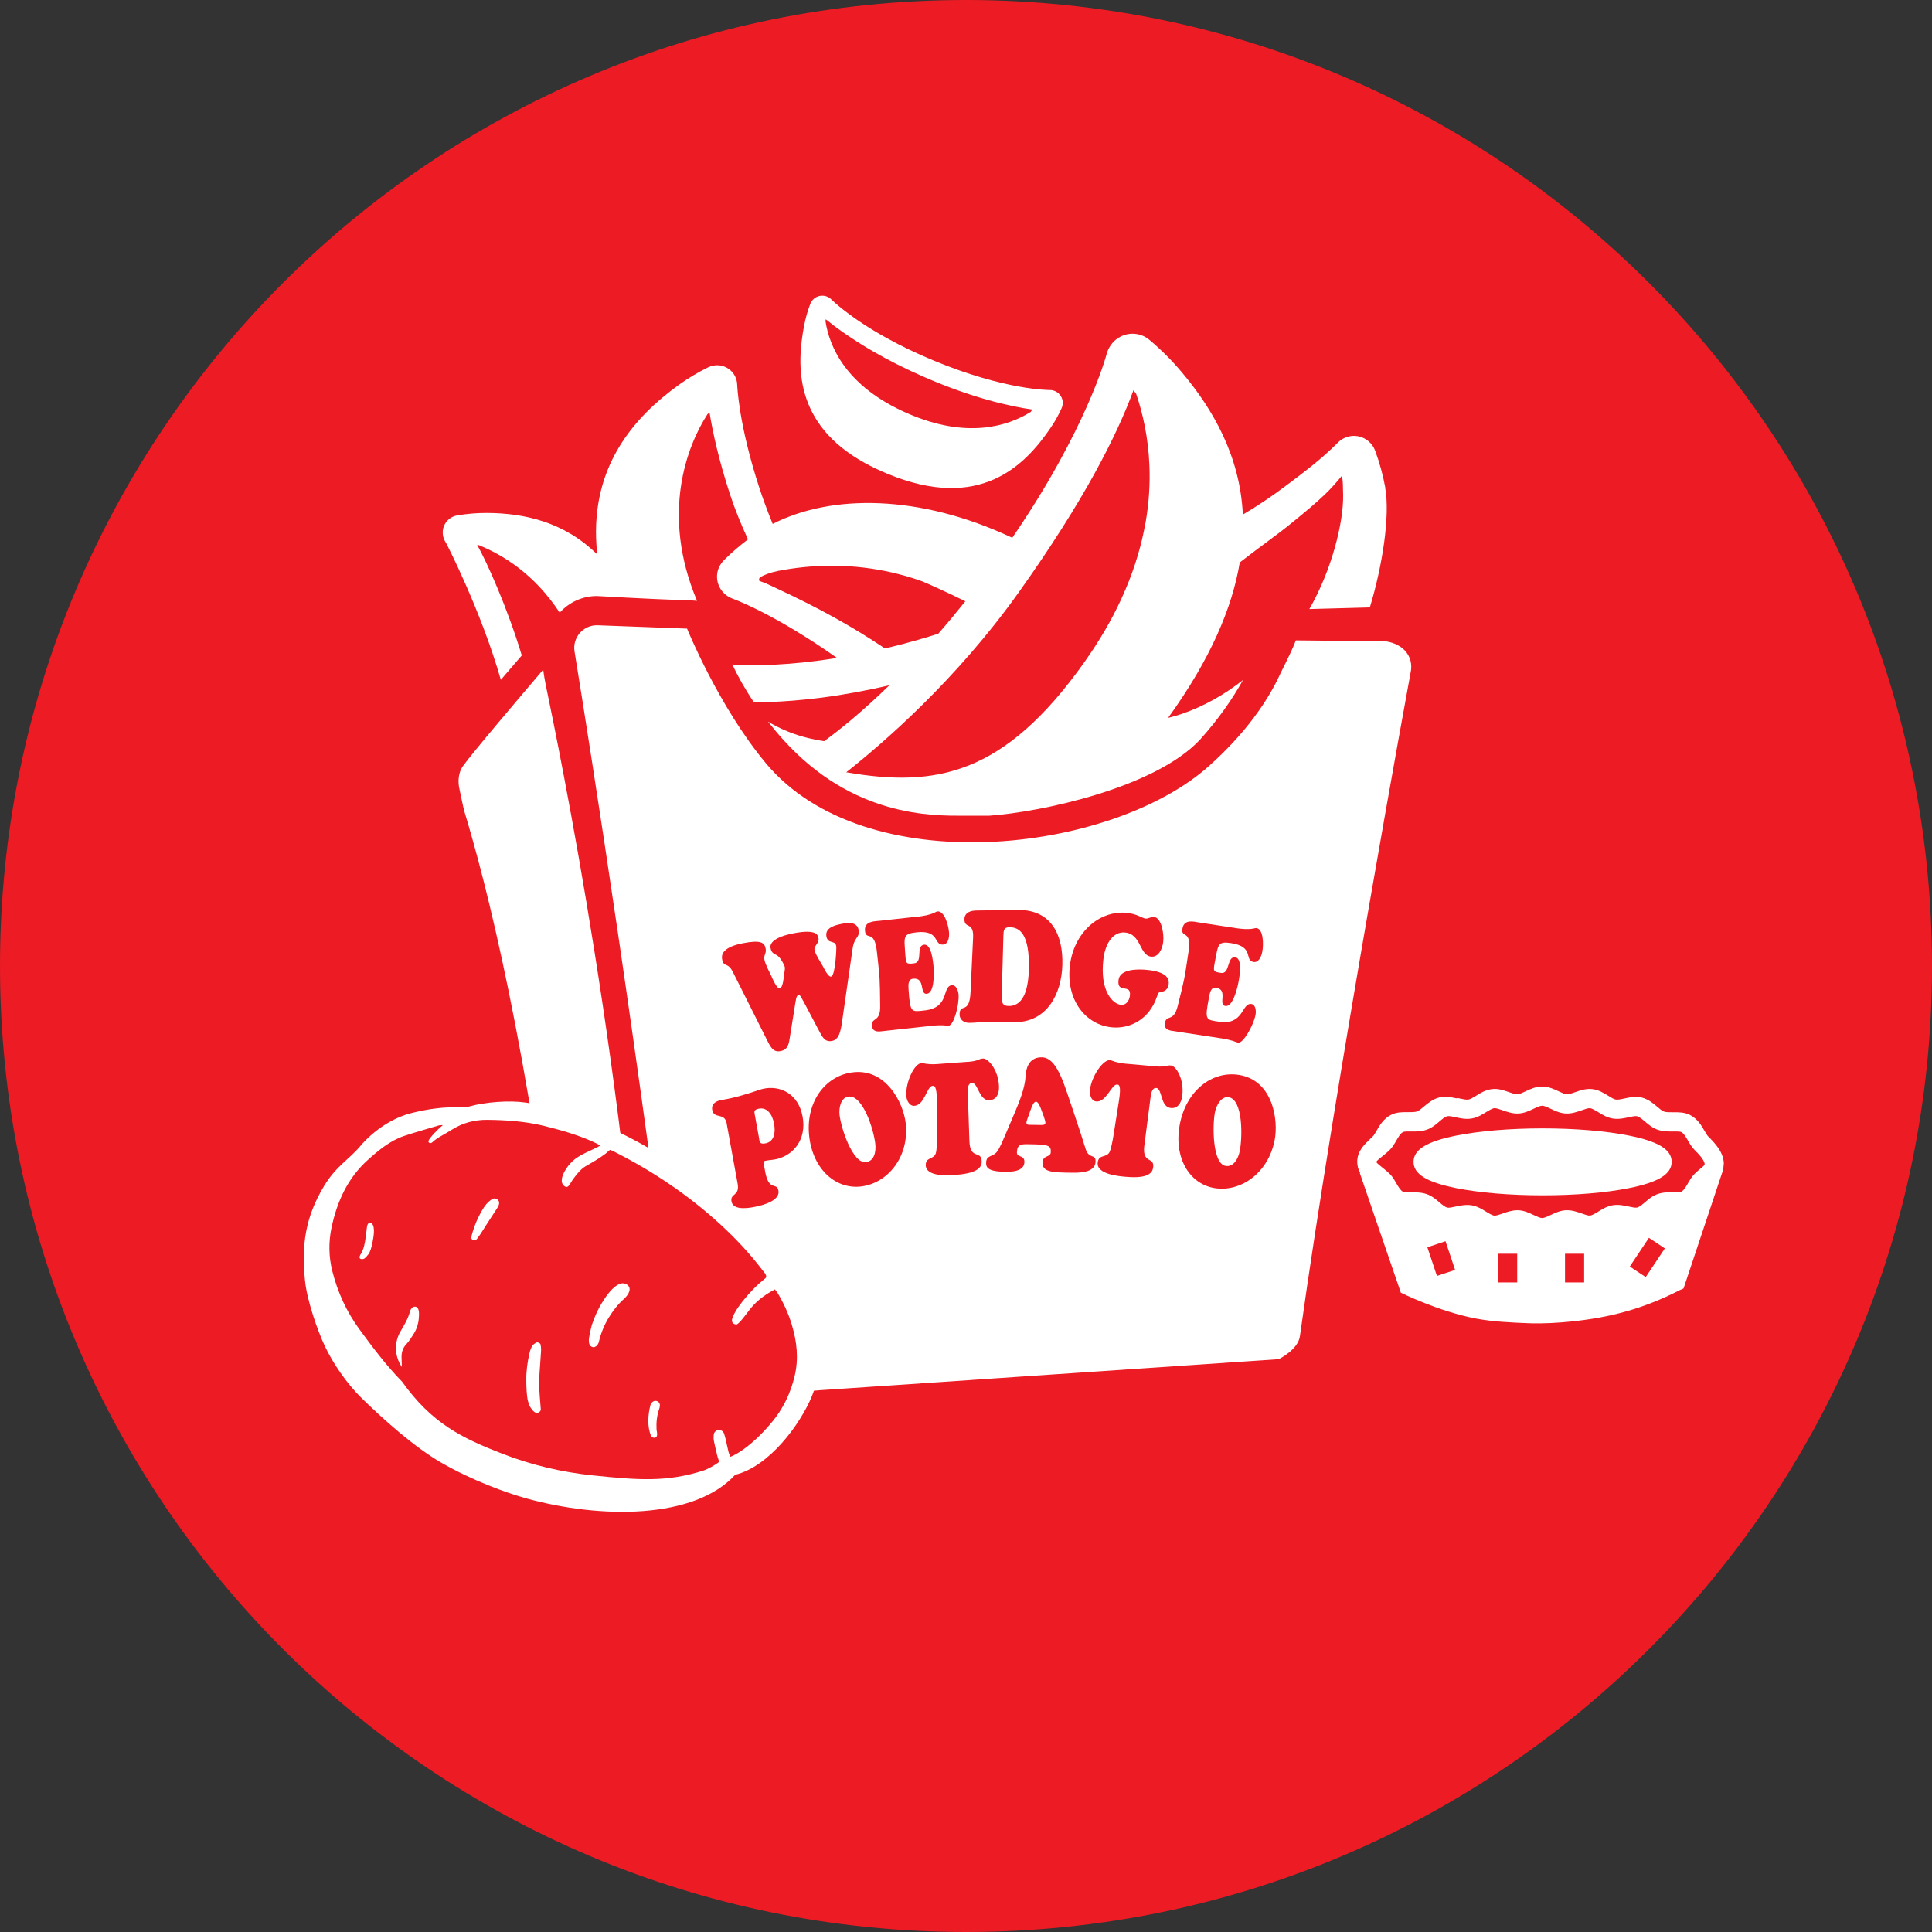 <svg width="80" height="80" viewBox="0 0 80 80" fill="none" xmlns="http://www.w3.org/2000/svg">
<rect x="0" y="0" width="80" height="80" fill="#333333" stroke="none"/>
<path d="M40 80C62.091 80 80 62.091 80 40C80 17.909 62.091 0 40 0C17.909 0 0 17.909 0 40C0 62.091 17.909 80 40 80Z" fill="#ED1B23"/>
<path d="M57.388 26.556L53.658 26.516C53.546 26.818 53.344 27.236 53.03 27.864C52.508 29.016 51.578 30.364 50.06 31.72C46.016 35.334 35.822 36.534 31.714 31.604C29.752 29.25 28.45 26.03 28.45 26.03L24.716 25.89C24.574 25.89 24.438 25.922 24.318 25.978C24.198 26.034 24.092 26.116 24.006 26.214C23.836 26.412 23.746 26.68 23.788 26.962C23.798 27.028 25.782 39.112 27.558 52.844L28.152 56.926C28.158 56.972 28.17 57.02 28.186 57.064C28.392 57.614 28.686 57.836 28.974 57.884C29.012 57.89 29.05 57.89 29.088 57.892H29.114C29.118 57.892 29.122 57.892 29.126 57.892C29.136 57.892 29.148 57.892 29.158 57.89C29.158 57.89 29.16 57.89 29.162 57.89L52.95 56.28C52.95 56.28 53.748 55.892 53.826 55.334C55.332 44.56 58.426 27.762 58.426 27.762C58.508 27.196 58.136 26.672 57.388 26.556Z" fill="white"/>
<path d="M33.302 13.458C32.976 15.138 32.882 17.558 35.816 19.174C36.098 19.33 36.408 19.478 36.736 19.614C40.576 21.206 42.446 19.28 43.518 17.694C43.688 17.444 43.836 17.178 43.96 16.9C44.034 16.734 44.02 16.542 43.918 16.39C43.818 16.238 43.648 16.148 43.466 16.15C43.448 16.15 41.634 16.162 38.676 14.936C37.992 14.652 37.34 14.342 36.742 14.012C35.162 13.142 34.438 12.412 34.432 12.406C34.306 12.276 34.12 12.218 33.942 12.254C33.764 12.29 33.616 12.416 33.552 12.586C33.444 12.868 33.36 13.16 33.302 13.458ZM36.138 14.542C36.792 14.92 37.5 15.276 38.246 15.602C40.268 16.486 41.83 16.828 42.748 16.96C42.724 16.994 42.698 17.028 42.674 17.062C41.728 17.646 40.036 18.19 37.576 17.116C35.026 16.002 34.34 14.35 34.18 13.29C34.184 13.268 34.188 13.246 34.194 13.222C34.624 13.57 35.264 14.034 36.138 14.542Z" fill="white"/>
<path d="M27.212 57.667C26.948 57.492 26.682 57.068 26.66 56.755C25.658 42.446 22.676 28.797 22.592 28.331C22.572 28.224 22.524 27.989 22.494 27.727C21.672 28.692 19.552 31.181 19.168 31.724C18.974 31.995 18.958 32.37 19.02 32.648C19.044 32.754 19.186 33.462 19.228 33.597C20.08 36.404 21.886 43.236 23.358 55.766C23.4 56.13 23.652 56.776 24.192 57.161C24.488 57.373 26.23 57.626 27.148 57.819C27.24 57.84 27.29 57.718 27.214 57.666L27.212 57.667Z" fill="white"/>
<path d="M57.364 20.204C57.268 19.678 57.126 19.16 56.942 18.662C56.83 18.36 56.574 18.138 56.262 18.07C55.95 18.002 55.626 18.098 55.4 18.326C54.734 19.002 53.948 19.59 53.19 20.156C52.63 20.574 52.056 20.96 51.464 21.308C51.346 18.894 50.244 16.972 48.946 15.426C48.538 14.938 48.082 14.484 47.596 14.074C47.304 13.828 46.91 13.754 46.55 13.874C46.19 13.994 45.916 14.296 45.82 14.67C45.812 14.704 45.004 17.76 41.916 22.268C38.076 20.458 34.416 20.456 31.996 21.694C31.774 21.156 31.584 20.628 31.446 20.21C30.574 17.546 30.528 15.952 30.526 15.938C30.52 15.656 30.372 15.394 30.128 15.246C29.886 15.098 29.584 15.084 29.328 15.208C28.906 15.414 28.498 15.658 28.114 15.932C26.29 17.248 24.33 19.362 24.732 22.96C23.354 21.6 21.696 21.25 20.176 21.24C19.758 21.238 19.338 21.272 18.928 21.342C18.682 21.384 18.478 21.55 18.384 21.78C18.29 22.012 18.326 22.276 18.472 22.484C18.484 22.5 19.93 25.308 20.738 28.15L21.606 27.14C21.02 25.192 20.164 23.278 19.76 22.564C19.778 22.564 19.794 22.566 19.812 22.568C20.804 22.962 22.128 23.766 23.176 25.37C23.568 24.932 24.124 24.68 24.714 24.68C24.714 24.68 26.86 24.802 28.13 24.846C28.4 24.856 28.604 24.856 28.862 24.878C27.34 21.258 28.462 18.438 29.298 17.146C29.326 17.126 29.352 17.106 29.38 17.084C29.512 17.896 29.762 19.046 30.23 20.476C30.424 21.07 30.682 21.706 30.972 22.334C30.628 22.594 30.3 22.876 29.994 23.178C29.828 23.342 29.714 23.558 29.694 23.79C29.654 24.25 29.938 24.65 30.354 24.796C30.378 24.804 32.07 25.416 34.656 27.242C34.386 27.286 34.118 27.326 33.854 27.36C32.17 27.58 30.964 27.558 30.324 27.516C30.546 27.988 30.838 28.516 31.218 29.08C31.402 29.08 31.596 29.078 31.806 29.07C32.434 29.05 33.184 28.996 34.05 28.884C34.948 28.768 35.88 28.594 36.824 28.378C35.674 29.498 34.734 30.248 34.126 30.69C33.606 30.612 33.136 30.49 32.726 30.33C32.722 30.33 32.718 30.326 32.714 30.326C32.46 30.226 32.226 30.118 32.012 30C31.99 29.988 31.968 29.976 31.946 29.964C31.896 29.936 31.85 29.908 31.802 29.88C31.996 30.128 32.206 30.38 32.436 30.634C35.326 33.84 38.624 33.778 39.908 33.778H40.948C43.124 33.628 47.82 32.62 49.684 30.634C50.476 29.754 51.054 28.908 51.47 28.158C50.702 28.762 49.84 29.258 48.89 29.576C48.726 29.63 48.55 29.68 48.368 29.726C50.122 27.298 51.024 25.166 51.336 23.29C52.234 22.59 52.834 22.188 53.536 21.614C54.108 21.146 54.47 20.846 54.866 20.468C55.098 20.248 55.36 19.952 55.552 19.716C55.618 19.788 55.608 20.302 55.616 20.516C55.63 21.61 55.168 23.56 54.218 25.22L56.722 25.152C57.242 23.442 57.568 21.352 57.358 20.2L57.364 20.204ZM36.64 26.848C35.214 25.89 33.8 25.128 32.216 24.39C32.036 24.306 31.714 24.142 31.462 24.06C31.398 24.04 31.436 23.918 31.496 23.888C31.83 23.714 32.136 23.65 32.482 23.592C32.836 23.532 33.192 23.488 33.55 23.46C34.404 23.394 35.266 23.422 36.114 23.55C36.816 23.656 37.51 23.83 38.178 24.068C38.32 24.118 39.388 24.604 39.972 24.898C39.59 25.376 39.216 25.824 38.852 26.24C38.26 26.43 37.61 26.616 36.896 26.79C36.81 26.81 36.726 26.828 36.642 26.848H36.64ZM47.426 21.674C47.274 22.536 47.01 23.456 46.6 24.418C46.542 24.556 46.48 24.694 46.416 24.834C46.028 25.672 45.526 26.54 44.89 27.434C44.89 27.434 44.89 27.434 44.89 27.436C41.576 32.096 38.75 32.62 35.042 31.978C36.52 30.808 39.568 28.206 42.212 24.488C44.884 20.73 46.246 18.038 46.934 16.158C46.942 16.168 47.016 16.27 47.024 16.28C47.032 16.29 47.04 16.302 47.048 16.312C47.316 17.104 47.546 18.102 47.594 19.264C47.626 20.004 47.582 20.81 47.43 21.672L47.426 21.674Z" fill="white"/>
<path d="M30.092 46.521C30.004 46.043 29.566 46.359 29.492 45.959C29.446 45.705 29.66 45.597 29.82 45.561C29.948 45.533 30.074 45.517 30.202 45.489C30.946 45.323 31.382 45.133 31.598 45.085C32.296 44.929 33.06 45.283 33.234 46.237C33.408 47.185 32.854 47.839 32.14 47.999C31.986 48.033 31.826 48.035 31.688 48.067C31.626 48.081 31.612 48.117 31.624 48.187L31.692 48.557C31.852 49.349 32.168 48.935 32.234 49.305C32.31 49.719 31.574 49.903 31.342 49.955C31.126 50.003 30.366 50.167 30.29 49.753C30.226 49.403 30.64 49.535 30.544 49.013L30.09 46.523L30.092 46.521ZM31.412 45.909C31.212 45.953 31.23 46.029 31.254 46.157L31.428 47.113C31.452 47.247 31.432 47.403 31.71 47.341C32.048 47.265 32.124 46.917 32.052 46.529C31.978 46.127 31.754 45.833 31.41 45.911L31.412 45.909Z" fill="#ED1B23"/>
<path d="M33.508 47.055C33.352 45.687 34.12 44.585 35.25 44.411C36.68 44.189 37.408 45.671 37.502 46.503C37.66 47.889 36.778 48.957 35.72 49.121C34.626 49.289 33.664 48.429 33.508 47.055ZM35.12 45.409C34.83 45.453 34.728 45.851 34.764 46.167C34.826 46.715 35.312 48.209 35.872 48.121C36.188 48.073 36.284 47.709 36.244 47.361C36.178 46.775 35.728 45.315 35.12 45.409Z" fill="#ED1B23"/>
<path d="M40.082 43.969C40.306 43.953 40.41 43.919 40.488 43.893C40.56 43.861 40.602 43.839 40.7 43.831C40.904 43.815 41.342 44.285 41.366 44.987C41.376 45.313 41.248 45.537 40.982 45.557C40.528 45.591 40.508 44.823 40.242 44.843C40.038 44.859 40.072 45.207 40.074 45.259L40.142 47.257C40.168 48.031 40.636 47.625 40.65 48.079C40.656 48.281 40.568 48.575 39.592 48.647C39.326 48.667 38.352 48.753 38.334 48.253C38.322 47.909 38.65 48.021 38.746 47.765C38.794 47.625 38.802 47.233 38.802 47.069L38.796 45.627C38.794 44.943 38.684 44.957 38.612 44.963C38.378 44.981 38.288 45.757 37.866 45.789C37.662 45.805 37.534 45.579 37.526 45.345C37.508 44.793 37.858 44.041 38.156 44.019C38.192 44.017 38.25 44.031 38.35 44.049C38.45 44.061 38.592 44.077 38.8 44.061L40.082 43.965V43.969Z" fill="#ED1B23"/>
<path d="M42.008 46.099C42.194 45.651 42.438 45.079 42.468 44.563C42.492 44.113 42.678 43.775 43.142 43.781C43.594 43.787 43.85 44.371 44.028 44.805C44.106 44.995 44.784 47.003 44.942 47.541C45.086 48.039 45.384 47.743 45.364 48.115C45.338 48.591 44.6 48.561 44.34 48.559C43.596 48.549 43.148 48.537 43.17 48.131C43.186 47.817 43.498 47.939 43.51 47.711C43.526 47.417 43.398 47.389 42.558 47.379C42.288 47.375 42.124 47.387 42.108 47.705C42.094 47.959 42.436 47.795 42.418 48.133C42.396 48.525 41.834 48.523 41.626 48.521C40.882 48.511 40.824 48.333 40.834 48.125C40.85 47.819 41.126 47.913 41.29 47.681C41.414 47.507 41.54 47.195 41.63 46.987L42.008 46.097V46.099ZM43.076 46.583C43.128 46.583 43.284 46.599 43.288 46.501C43.294 46.403 43.16 46.061 43.124 45.969C43.082 45.863 43.008 45.621 42.894 45.619C42.77 45.619 42.66 46.007 42.634 46.079C42.61 46.151 42.506 46.403 42.502 46.483C42.496 46.593 42.628 46.577 42.684 46.577L43.074 46.583H43.076Z" fill="#ED1B23"/>
<path d="M47.86 44.155C48.082 44.175 48.19 44.157 48.27 44.145C48.346 44.125 48.39 44.109 48.488 44.119C48.69 44.137 49.044 44.675 48.954 45.377C48.912 45.701 48.75 45.905 48.486 45.881C48.036 45.841 48.14 45.075 47.876 45.051C47.674 45.033 47.65 45.387 47.642 45.439L47.384 47.435C47.284 48.209 47.808 47.881 47.75 48.335C47.724 48.537 47.588 48.815 46.622 48.729C46.358 48.705 45.39 48.633 45.454 48.133C45.498 47.789 45.802 47.953 45.938 47.715C46.008 47.583 46.078 47.195 46.104 47.033L46.33 45.599C46.438 44.917 46.33 44.915 46.258 44.909C46.026 44.889 45.812 45.645 45.394 45.609C45.192 45.591 45.104 45.347 45.134 45.113C45.206 44.561 45.67 43.871 45.966 43.897C46.002 43.901 46.056 43.925 46.152 43.959C46.248 43.987 46.384 44.025 46.59 44.043L47.862 44.155H47.86Z" fill="#ED1B23"/>
<path d="M48.858 46.531C49.128 45.163 50.184 44.333 51.3 44.509C52.712 44.731 52.944 46.383 52.78 47.215C52.506 48.601 51.352 49.363 50.308 49.199C49.228 49.029 48.586 47.905 48.858 46.531ZM50.874 45.433C50.588 45.387 50.37 45.739 50.308 46.055C50.2 46.603 50.202 48.193 50.754 48.279C51.066 48.329 51.266 48.007 51.336 47.659C51.452 47.073 51.472 45.527 50.874 45.433Z" fill="#ED1B23"/>
<path d="M33.254 41.442C33.218 41.376 33.146 41.186 33.064 41.202C32.966 41.222 32.956 41.394 32.886 41.83L32.722 42.858C32.666 43.212 32.65 43.46 32.316 43.524C32.028 43.58 31.916 43.372 31.776 43.096L30.344 40.242C30.128 39.81 29.958 40.086 29.898 39.696C29.83 39.254 30.524 39.104 30.76 39.058C31.514 38.91 31.664 39.032 31.706 39.294C31.736 39.486 31.622 39.536 31.652 39.734C31.682 39.92 31.914 40.356 31.946 40.428C31.988 40.526 32.17 40.952 32.29 40.928C32.424 40.902 32.46 40.42 32.472 40.318C32.482 40.276 32.508 40.1 32.5 40.056C32.492 39.998 32.322 39.622 32.15 39.544C32.036 39.5 31.936 39.428 31.91 39.268C31.904 39.23 31.772 38.86 32.85 38.648C33.85 38.452 33.874 38.744 33.892 38.852C33.924 39.064 33.702 39.166 33.726 39.326C33.752 39.498 33.99 39.862 34.064 39.992C34.116 40.088 34.29 40.462 34.414 40.438C34.59 40.404 34.642 39.272 34.628 39.182C34.586 38.906 34.272 39.114 34.218 38.762C34.158 38.372 34.686 38.288 34.898 38.246C35.11 38.204 35.5 38.16 35.556 38.52C35.604 38.834 35.376 38.792 35.306 39.268L34.866 42.324C34.812 42.69 34.744 43.048 34.45 43.104C34.192 43.154 34.082 42.998 33.948 42.746L33.256 41.436L33.254 41.442Z" fill="#ED1B23"/>
<path d="M37.944 37.966C38.642 37.89 38.732 37.75 38.814 37.74C39.112 37.708 39.278 38.33 39.298 38.616C39.312 38.83 39.262 39.09 39.058 39.112C38.646 39.156 38.938 38.498 37.95 38.606C37.372 38.668 37.438 38.792 37.488 39.538C37.514 39.914 37.53 39.926 37.848 39.89C38.244 39.846 37.898 39.158 38.268 39.118C38.57 39.086 38.64 39.816 38.658 40.068C38.676 40.334 38.692 41.116 38.38 41.15C38.058 41.186 38.334 40.468 37.808 40.526C37.59 40.55 37.61 40.796 37.624 41.004C37.688 41.95 37.736 41.9 38.284 41.84C39.35 41.724 38.988 40.842 39.414 40.796C39.58 40.778 39.68 41.002 39.692 41.184C39.722 41.626 39.494 42.448 39.286 42.47C39.25 42.474 39.164 42.464 39.054 42.456C38.938 42.456 38.792 42.452 38.614 42.472L36.474 42.706C36.13 42.744 36.112 42.55 36.106 42.464C36.082 42.108 36.456 42.354 36.446 41.662C36.43 40.474 36.442 40.59 36.312 39.422C36.21 38.434 35.848 38.99 35.816 38.528C35.79 38.132 36.232 38.15 36.444 38.126L37.944 37.962V37.966Z" fill="#ED1B23"/>
<path d="M40.294 38.818C40.324 38.146 39.922 38.478 39.936 38.054C39.944 37.754 40.248 37.704 40.43 37.702L42.13 37.678C43.58 37.658 44.022 38.774 43.99 39.948C43.956 41.162 43.356 42.312 42.036 42.328C41.812 42.332 41.624 42.328 41.462 42.316C41.3 42.312 41.16 42.306 41.014 42.308C40.868 42.308 40.716 42.318 40.57 42.328C40.424 42.344 40.278 42.352 40.126 42.354C39.948 42.356 39.728 42.248 39.734 41.988C39.748 41.518 40.144 42.034 40.188 41.082L40.294 38.818ZM41.478 41.19C41.468 41.522 41.506 41.66 41.788 41.656C42.446 41.648 42.584 40.804 42.602 40.152C42.644 38.626 42.192 38.39 41.792 38.396C41.572 38.398 41.554 38.51 41.548 38.758L41.48 41.192L41.478 41.19Z" fill="#ED1B23"/>
<path d="M46.42 41.612C46.602 41.626 46.756 41.468 46.786 41.234C46.852 40.694 46.244 41.178 46.316 40.578C46.374 40.102 47.16 40.134 47.424 40.154C48.398 40.232 48.414 40.582 48.39 40.77C48.37 40.94 48.242 41.048 48.114 41.064C47.978 41.072 47.964 41.104 47.906 41.27C47.59 42.204 46.804 42.6 46.068 42.542C44.97 42.454 44.128 41.42 44.302 39.982C44.468 38.608 45.514 37.708 46.622 37.796C47.078 37.832 47.306 38.028 47.44 38.038C47.534 38.046 47.68 37.958 47.774 37.966C48.096 37.992 48.206 38.67 48.166 39.002C48.128 39.32 47.958 39.636 47.678 39.614C47.166 39.572 47.274 38.668 46.57 38.612C46.12 38.576 45.772 39.02 45.69 39.71C45.528 41.05 46.09 41.582 46.422 41.608L46.42 41.612Z" fill="#ED1B23"/>
<path d="M51.14 38.428C51.826 38.532 51.948 38.418 52.03 38.43C52.322 38.474 52.324 39.126 52.268 39.41C52.228 39.622 52.112 39.864 51.912 39.834C51.508 39.772 51.954 39.202 50.982 39.054C50.414 38.968 50.446 39.106 50.302 39.848C50.23 40.222 50.242 40.238 50.556 40.286C50.946 40.346 50.79 39.584 51.154 39.64C51.452 39.686 51.332 40.418 51.282 40.67C51.232 40.934 51.046 41.704 50.74 41.656C50.422 41.608 50.87 40.978 50.354 40.9C50.138 40.868 50.096 41.114 50.058 41.32C49.876 42.262 49.936 42.224 50.474 42.306C51.524 42.466 51.402 41.51 51.822 41.574C51.986 41.598 52.022 41.844 51.988 42.024C51.904 42.464 51.476 43.208 51.272 43.176C51.236 43.17 51.158 43.138 51.054 43.102C50.944 43.072 50.804 43.03 50.63 43.004L48.526 42.684C48.188 42.632 48.22 42.438 48.236 42.354C48.304 42 48.598 42.336 48.766 41.658C49.054 40.494 49.036 40.61 49.21 39.434C49.364 38.442 48.878 38.892 48.966 38.434C49.042 38.04 49.46 38.17 49.67 38.202L51.144 38.426L51.14 38.428Z" fill="#ED1B23"/>
<path d="M14.202 55.622C14.89 56.62 15.61 57.594 16.508 58.414C17.706 59.508 19.056 60.356 20.572 60.928C22.284 61.574 24.048 61.946 25.876 61.972C26.976 61.988 28.058 61.876 29.11 61.544C29.712 61.354 30.292 61.104 30.81 60.746C31.844 60.03 32.656 59.114 33.106 57.918C33.508 56.85 33.474 55.764 33.106 54.688C32.818 53.842 32.382 53.076 31.836 52.364C30.29 50.348 28.326 48.854 26.126 47.638C24.61 46.8 23 46.276 21.3 46.014C20.658 45.916 20.022 45.89 19.392 46.07C19.29 46.098 19.18 46.11 19.076 46.106C18.364 46.074 17.69 46.258 17.008 46.42C15.282 46.832 14.038 48.512 13.504 50.148C13.124 51.312 12.864 52.354 13.202 53.522C13.42 54.274 13.736 54.984 14.202 55.622Z" fill="#ED1B23"/>
<path d="M12.63 53.032C12.479 51.54 12.648 50.402 13.406 49.132C13.908 48.29 14.444 48.02 14.912 47.466C15.464 46.812 16.259 46.278 17.073 46.08C17.761 45.914 18.398 45.824 19.116 45.854C19.222 45.858 19.334 45.846 19.436 45.816C20.072 45.634 21.094 45.556 21.74 45.652C23.452 45.906 24.958 46.492 26.482 47.324C28.694 48.534 30.774 50.366 32.321 52.38C32.867 53.09 33.135 53.286 33.422 54.132C33.977 54.944 34.1 56.656 33.616 57.82C33.126 58.996 31.854 60.72 30.442 61.068C28.746 62.916 24.892 62.892 21.825 62.054C20.962 61.818 19.535 61.292 18.28 60.57C17.165 59.928 15.873 58.776 14.954 57.872C14.345 57.272 13.788 56.45 13.456 55.75C13.144 55.092 12.71 53.834 12.63 53.028V53.032ZM29.678 60.176C29.634 60.002 29.592 59.828 29.558 59.65C29.544 59.57 29.546 59.482 29.556 59.4C29.568 59.3 29.657 59.222 29.747 59.212C29.838 59.2 29.939 59.256 29.977 59.35C30.006 59.428 30.026 59.51 30.047 59.592C30.088 59.766 30.122 59.944 30.166 60.118C30.182 60.186 30.216 60.248 30.247 60.324C30.55 60.192 30.805 60.012 31.044 59.816C31.378 59.542 31.678 59.232 31.954 58.9C32.425 58.338 32.734 57.696 32.904 56.984C33.077 56.262 32.998 55.556 32.788 54.856C32.65 54.394 32.449 53.96 32.203 53.546C32.172 53.496 32.132 53.454 32.084 53.392C31.748 53.572 31.462 53.768 31.204 54.04C30.998 54.254 30.72 54.696 30.538 54.826C30.49 54.862 30.369 54.83 30.331 54.764C30.268 54.658 30.356 54.5 30.412 54.386C30.496 54.218 30.642 54.022 30.758 53.876C31.032 53.53 31.338 53.212 31.686 52.936C31.714 52.914 31.733 52.88 31.727 52.846C31.709 52.742 31.628 52.67 31.568 52.59C31.058 51.922 30.488 51.308 29.87 50.738C28.53 49.502 27.034 48.494 25.408 47.676C25.366 47.654 25.32 47.638 25.262 47.614C25.25 47.61 25.108 47.744 25.088 47.76C25.026 47.808 24.962 47.854 24.896 47.898C24.64 48.07 24.504 48.144 24.238 48.298C24.05 48.408 23.866 48.636 23.712 48.852C23.612 48.992 23.543 49.21 23.401 49.134C23.319 49.09 23.268 49.012 23.262 48.92C23.244 48.592 23.564 48.182 23.81 47.994C24.078 47.79 24.412 47.666 24.71 47.516C24.75 47.496 24.788 47.474 24.862 47.432C24.726 47.364 24.624 47.306 24.516 47.26C23.866 46.974 23.186 46.782 22.498 46.614C21.736 46.43 20.959 46.378 20.178 46.37C19.652 46.364 19.158 46.496 18.71 46.778C18.548 46.88 18.38 46.974 18.214 47.07C18.1 47.136 18.006 47.204 17.91 47.292C17.88 47.32 17.837 47.344 17.794 47.33C17.756 47.318 17.733 47.282 17.744 47.242C17.762 47.186 17.808 47.132 17.842 47.088C17.886 47.03 17.936 46.976 17.986 46.922C18.096 46.804 18.214 46.692 18.338 46.588C18.258 46.594 18.215 46.588 18.177 46.6C17.695 46.744 17.21 46.878 16.732 47.038C16.152 47.234 15.692 47.618 15.242 48.02C14.398 48.776 13.96 49.748 13.73 50.822C13.602 51.424 13.61 52.042 13.762 52.638C13.982 53.51 14.348 54.312 14.879 55.038C15.431 55.794 15.992 56.54 16.648 57.21C17.884 58.942 19.122 59.544 20.802 60.196C22.006 60.664 23.272 60.962 24.558 61.094C26.408 61.284 27.61 61.384 29.146 60.886C29.294 60.838 29.616 60.664 29.78 60.534C29.741 60.404 29.701 60.292 29.672 60.176H29.678Z" fill="white"/>
<path d="M22.262 58.502C22.334 58.488 22.401 58.422 22.392 58.342C22.366 58.042 22.332 57.626 22.325 57.326C22.32 57.194 22.332 56.992 22.343 56.824C22.36 56.538 22.387 56.252 22.402 55.966C22.409 55.872 22.402 55.776 22.387 55.684C22.37 55.604 22.25 55.558 22.182 55.604C22.124 55.642 22.062 55.688 22.03 55.746C21.98 55.84 21.942 55.944 21.921 56.048C21.838 56.41 21.788 56.778 21.793 57.15C21.794 57.392 21.802 57.82 21.872 58.052C21.898 58.14 21.93 58.226 21.982 58.302C22.032 58.374 22.096 58.462 22.182 58.496C22.208 58.506 22.238 58.508 22.265 58.502H22.262Z" fill="white"/>
<path d="M16.64 56.596C16.636 56.492 16.636 56.388 16.63 56.284C16.614 56.048 16.654 55.838 16.828 55.656C16.942 55.536 17.03 55.388 17.12 55.25C17.282 55.002 17.348 54.726 17.35 54.432C17.35 54.372 17.35 54.312 17.334 54.254C17.316 54.182 17.28 54.118 17.196 54.108C17.114 54.096 17.06 54.146 17.02 54.208C17 54.238 16.984 54.272 16.976 54.306C16.898 54.612 16.732 54.876 16.576 55.146C16.322 55.588 16.332 56.158 16.638 56.6L16.64 56.596Z" fill="white"/>
<path d="M24.627 55.773C24.729 55.736 24.779 55.645 24.799 55.559C24.875 55.221 25.03 54.843 25.212 54.551C25.39 54.267 25.584 54.008 25.831 53.791C26.038 53.608 26.186 53.336 25.951 53.185C25.642 52.989 25.253 53.465 25.101 53.681C24.806 54.102 24.64 54.462 24.5 54.889C24.5 54.894 24.404 55.258 24.387 55.438C24.378 55.523 24.381 55.617 24.422 55.697C24.451 55.752 24.55 55.807 24.627 55.778V55.773Z" fill="white"/>
<path d="M19.659 51.362C19.727 51.358 19.782 51.256 19.819 51.206C19.939 51.046 20.038 50.87 20.146 50.704C20.288 50.486 20.43 50.266 20.573 50.048C20.599 50.008 20.622 49.966 20.642 49.924C20.689 49.82 20.671 49.72 20.596 49.666C20.474 49.576 20.375 49.648 20.274 49.728C20.09 49.878 19.966 50.102 19.857 50.31C19.741 50.53 19.648 50.764 19.575 51.002C19.573 51.01 19.57 51.016 19.569 51.024C19.544 51.102 19.517 51.192 19.52 51.272C19.524 51.324 19.601 51.366 19.654 51.362H19.659Z" fill="white"/>
<path d="M27.148 59.522C27.148 59.522 27.158 59.516 27.164 59.512C27.188 59.494 27.202 59.464 27.208 59.434C27.222 59.354 27.192 59.276 27.186 59.196C27.17 58.906 27.198 58.622 27.294 58.346C27.31 58.302 27.32 58.254 27.324 58.206C27.33 58.128 27.3 58.066 27.23 58.028C27.154 57.988 27.056 58.004 27.002 58.07C26.972 58.106 26.942 58.148 26.93 58.192C26.83 58.574 26.796 59.088 26.958 59.454C26.986 59.518 27.084 59.554 27.148 59.524V59.522Z" fill="white"/>
<path d="M14.909 52.114C14.948 52.148 15.046 52.144 15.086 52.114C15.155 52.062 15.197 52.008 15.251 51.942C15.335 51.836 15.393 51.608 15.419 51.472C15.457 51.268 15.557 50.826 15.395 50.656C15.339 50.598 15.259 50.634 15.225 50.7C15.199 50.752 15.194 50.814 15.187 50.872C15.171 50.99 15.159 51.108 15.143 51.226C15.111 51.474 15.07 51.718 14.934 51.938C14.906 51.98 14.864 52.068 14.911 52.116L14.909 52.114Z" fill="white"/>
<path d="M71.381 48.208C71.381 47.736 71.045 47.364 70.731 47.054C70.691 47.014 70.637 46.922 70.585 46.832C70.457 46.61 70.299 46.336 69.989 46.172C69.759 46.052 69.507 46.054 69.283 46.056C69.133 46.056 68.991 46.06 68.893 46.024C68.827 46 68.727 45.916 68.631 45.834C68.463 45.692 68.253 45.514 67.977 45.446C67.729 45.386 67.489 45.438 67.277 45.484C67.139 45.514 66.997 45.546 66.903 45.53C66.827 45.518 66.711 45.446 66.599 45.376C66.409 45.258 66.193 45.124 65.923 45.096C65.669 45.07 65.437 45.15 65.233 45.222C65.101 45.268 64.965 45.316 64.875 45.312C64.795 45.308 64.671 45.248 64.549 45.192C64.349 45.098 64.123 44.99 63.857 44.99C63.591 44.99 63.365 45.098 63.165 45.192C63.043 45.25 62.919 45.308 62.839 45.312C62.749 45.316 62.613 45.268 62.481 45.222C62.277 45.15 62.047 45.068 61.791 45.096C61.521 45.124 61.305 45.258 61.115 45.376C61.003 45.446 60.887 45.516 60.811 45.53C60.717 45.546 60.575 45.514 60.437 45.484C60.411 45.478 60.383 45.472 60.355 45.466C60.335 45.476 60.319 45.482 60.305 45.48C60.093 45.434 59.853 45.382 59.605 45.442C59.327 45.51 59.119 45.688 58.951 45.83C58.855 45.912 58.755 45.996 58.689 46.02C58.591 46.054 58.449 46.052 58.299 46.052C58.077 46.05 57.823 46.046 57.593 46.168C57.283 46.33 57.125 46.606 56.997 46.828C56.945 46.918 56.893 47.01 56.851 47.05C56.811 47.09 56.773 47.126 56.735 47.162C56.485 47.402 56.201 47.674 56.201 48.106C56.201 48.284 56.249 48.434 56.323 48.568L56.309 48.578L58.007 53.528C58.007 53.528 59.563 54.304 61.123 54.6C61.807 54.728 62.543 54.762 63.301 54.792C63.931 54.816 64.563 54.77 65.035 54.724C66.657 54.56 68.035 54.2 69.553 53.424L69.713 53.354L71.353 48.436H71.345C71.363 48.366 71.373 48.294 71.373 48.212L71.381 48.208Z" fill="#ED1B23"/>
<path d="M63.673 55.607C63.537 55.607 63.405 55.605 63.275 55.599C62.443 55.565 61.697 55.527 60.983 55.395C59.329 55.081 57.721 54.285 57.653 54.253C57.463 54.159 57.319 53.993 57.249 53.793L55.551 48.843C55.543 48.819 55.535 48.795 55.529 48.771C55.441 48.559 55.397 48.337 55.397 48.109C55.397 47.331 55.887 46.863 56.181 46.581L56.251 46.513C56.267 46.487 56.285 46.457 56.301 46.427C56.451 46.165 56.703 45.727 57.221 45.455C57.631 45.239 58.039 45.245 58.311 45.247C58.337 45.247 58.369 45.247 58.397 45.247C58.407 45.237 58.419 45.229 58.429 45.219C58.637 45.041 58.953 44.773 59.415 44.661C59.765 44.575 60.085 44.615 60.327 44.661C60.391 44.657 60.455 44.663 60.519 44.677L60.611 44.697C60.627 44.701 60.645 44.705 60.663 44.709C60.673 44.703 60.681 44.697 60.691 44.691C60.915 44.553 61.253 44.343 61.707 44.295C62.143 44.247 62.509 44.377 62.749 44.463C62.763 44.467 62.777 44.473 62.791 44.477C62.801 44.473 62.809 44.467 62.819 44.463C63.055 44.351 63.409 44.183 63.857 44.183C64.305 44.183 64.659 44.351 64.895 44.463C64.905 44.467 64.913 44.473 64.923 44.477C64.937 44.473 64.951 44.467 64.963 44.463C65.207 44.377 65.571 44.249 66.007 44.295C66.461 44.343 66.799 44.553 67.023 44.691C67.033 44.697 67.041 44.703 67.051 44.709C67.069 44.705 67.087 44.701 67.101 44.697C67.355 44.641 67.737 44.559 68.165 44.663C68.629 44.777 68.943 45.045 69.151 45.221C69.163 45.231 69.173 45.241 69.185 45.249C69.219 45.247 69.243 45.249 69.269 45.249C69.543 45.245 69.951 45.241 70.361 45.457C70.879 45.729 71.131 46.167 71.281 46.429C71.299 46.459 71.315 46.491 71.333 46.517C71.633 46.817 72.185 47.397 72.185 48.209C72.185 48.305 72.177 48.399 72.161 48.491C72.157 48.559 72.145 48.625 72.123 48.689L70.483 53.607C70.411 53.825 70.249 54.001 70.041 54.091L69.903 54.151C68.373 54.931 66.941 55.341 65.121 55.525C64.587 55.579 64.109 55.605 63.671 55.605L63.673 55.607ZM58.665 52.943C59.165 53.167 60.233 53.609 61.279 53.807C61.887 53.919 62.543 53.953 63.337 53.985C63.805 54.003 64.337 53.983 64.959 53.919C66.525 53.761 67.761 53.415 69.063 52.767L70.557 48.287C70.561 48.267 70.565 48.247 70.571 48.227V48.211C70.571 48.037 70.285 47.751 70.163 47.629C70.045 47.513 69.965 47.371 69.887 47.237C69.781 47.055 69.711 46.941 69.615 46.889C69.567 46.863 69.403 46.865 69.295 46.867C69.089 46.869 68.861 46.871 68.629 46.791C68.419 46.717 68.263 46.585 68.113 46.457C68.001 46.361 67.877 46.257 67.785 46.235C67.719 46.219 67.577 46.251 67.451 46.277C67.247 46.321 67.017 46.371 66.769 46.329C66.539 46.291 66.345 46.171 66.177 46.067C66.049 45.987 65.927 45.913 65.839 45.903C65.763 45.899 65.627 45.945 65.503 45.987C65.303 46.057 65.085 46.135 64.835 46.121C64.597 46.109 64.389 46.011 64.205 45.923C64.071 45.859 63.943 45.799 63.859 45.799C63.775 45.799 63.647 45.859 63.513 45.923C63.329 46.011 63.121 46.109 62.881 46.121C62.635 46.135 62.413 46.057 62.219 45.987C62.085 45.939 61.953 45.893 61.879 45.901C61.791 45.911 61.671 45.985 61.543 46.065C61.373 46.169 61.181 46.289 60.949 46.327C60.729 46.363 60.525 46.327 60.341 46.289C60.265 46.289 60.199 46.283 60.143 46.271C60.011 46.243 59.869 46.211 59.803 46.227C59.711 46.249 59.589 46.355 59.479 46.447C59.325 46.577 59.169 46.711 58.961 46.783C58.727 46.865 58.497 46.863 58.293 46.859C58.187 46.859 58.023 46.855 57.973 46.881C57.877 46.931 57.807 47.045 57.701 47.227C57.623 47.361 57.543 47.501 57.425 47.619C57.389 47.655 57.355 47.687 57.321 47.719L57.299 47.741C57.125 47.907 57.013 48.021 57.013 48.103C57.013 48.121 57.013 48.137 57.033 48.171C57.085 48.263 57.117 48.363 57.129 48.463L58.665 52.939V52.943ZM71.299 46.481C71.299 46.481 71.301 46.483 71.303 46.485C71.303 46.485 71.301 46.483 71.299 46.481Z" fill="#ED1B23"/>
<path d="M67.452 47.022C66.492 46.83 65.222 46.724 63.876 46.724C62.53 46.724 61.258 46.83 60.3 47.022C59.078 47.266 58.532 47.602 58.532 48.11C58.532 48.618 59.078 48.954 60.3 49.198C61.26 49.39 62.53 49.496 63.876 49.496C65.222 49.496 66.494 49.39 67.452 49.198C68.674 48.954 69.22 48.618 69.22 48.11C69.22 47.602 68.674 47.266 67.452 47.022Z" fill="white"/>
<path d="M71.38 48.208C71.38 47.736 71.044 47.364 70.73 47.054C70.69 47.014 70.636 46.922 70.584 46.832C70.456 46.61 70.298 46.336 69.988 46.172C69.758 46.052 69.506 46.054 69.282 46.056C69.132 46.056 68.99 46.06 68.892 46.024C68.826 46 68.726 45.916 68.63 45.834C68.462 45.692 68.252 45.514 67.976 45.446C67.728 45.386 67.488 45.438 67.276 45.484C67.138 45.514 66.996 45.546 66.902 45.53C66.826 45.518 66.71 45.446 66.598 45.376C66.408 45.258 66.192 45.124 65.922 45.096C65.668 45.07 65.436 45.15 65.232 45.222C65.1 45.268 64.964 45.316 64.874 45.312C64.794 45.308 64.67 45.248 64.548 45.192C64.348 45.098 64.122 44.99 63.856 44.99C63.59 44.99 63.364 45.098 63.164 45.192C63.042 45.25 62.918 45.308 62.838 45.312C62.748 45.316 62.612 45.268 62.48 45.222C62.276 45.15 62.046 45.068 61.79 45.096C61.52 45.124 61.304 45.258 61.114 45.376C61.002 45.446 60.886 45.516 60.81 45.53C60.716 45.546 60.574 45.514 60.436 45.484C60.41 45.478 60.382 45.472 60.354 45.466C60.334 45.476 60.318 45.482 60.304 45.48C60.092 45.434 59.852 45.382 59.604 45.442C59.326 45.51 59.118 45.688 58.95 45.83C58.854 45.912 58.754 45.996 58.688 46.02C58.59 46.054 58.448 46.052 58.298 46.052C58.076 46.05 57.822 46.046 57.592 46.168C57.282 46.33 57.124 46.606 56.996 46.828C56.944 46.918 56.892 47.01 56.85 47.05C56.81 47.09 56.772 47.126 56.734 47.162C56.484 47.402 56.2 47.674 56.2 48.106C56.2 48.284 56.248 48.434 56.322 48.568L56.308 48.578L58.006 53.528C58.006 53.528 59.562 54.304 61.122 54.6C61.806 54.728 62.542 54.762 63.3 54.792C63.93 54.816 64.562 54.77 65.034 54.724C66.656 54.56 68.034 54.2 69.552 53.424L69.712 53.354L71.352 48.436H71.344C71.362 48.366 71.372 48.294 71.372 48.212L71.38 48.208ZM59.5 52.834L59.104 51.646L59.856 51.396L60.252 52.584L59.5 52.834ZM62.824 53.102H62.032V51.914H62.824V53.102ZM65.596 53.102H64.804V51.914H65.596V53.102ZM68.146 52.882L67.486 52.444L68.278 51.256L68.938 51.694L68.146 52.882ZM70.42 48.384C70.346 48.446 70.262 48.514 70.172 48.604C70.056 48.72 69.976 48.858 69.898 48.992C69.81 49.144 69.726 49.29 69.62 49.346C69.568 49.374 69.416 49.372 69.292 49.37C69.09 49.368 68.862 49.364 68.632 49.446C68.426 49.518 68.262 49.656 68.118 49.78C68.002 49.878 67.884 49.98 67.788 50.002C67.718 50.02 67.574 49.988 67.446 49.96C67.244 49.916 67.016 49.866 66.772 49.908C66.544 49.946 66.352 50.064 66.184 50.168C66.06 50.244 65.93 50.324 65.84 50.334C65.764 50.342 65.628 50.294 65.498 50.248C65.304 50.18 65.082 50.102 64.836 50.114C64.6 50.126 64.394 50.224 64.212 50.31C64.082 50.372 63.946 50.436 63.858 50.436C63.77 50.436 63.636 50.372 63.504 50.31C63.322 50.224 63.116 50.126 62.88 50.114C62.862 50.114 62.844 50.114 62.826 50.114C62.602 50.114 62.398 50.186 62.218 50.25C62.088 50.296 61.952 50.344 61.876 50.336C61.786 50.326 61.656 50.246 61.532 50.17C61.364 50.066 61.172 49.948 60.944 49.91C60.7 49.87 60.472 49.918 60.27 49.962C60.142 49.99 59.998 50.022 59.928 50.004C59.832 49.98 59.714 49.88 59.598 49.782C59.454 49.66 59.29 49.52 59.084 49.448C58.854 49.368 58.626 49.37 58.424 49.372C58.302 49.372 58.148 49.376 58.096 49.348C57.99 49.292 57.906 49.148 57.818 48.994C57.74 48.86 57.66 48.72 57.544 48.606C57.446 48.51 57.34 48.424 57.246 48.35C57.17 48.29 57.052 48.196 57 48.134L56.99 48.104C57.032 48.044 57.164 47.94 57.246 47.874C57.34 47.8 57.446 47.714 57.544 47.618C57.66 47.502 57.74 47.364 57.818 47.23C57.906 47.078 57.99 46.932 58.096 46.876C58.148 46.848 58.3 46.85 58.424 46.852C58.626 46.854 58.854 46.858 59.084 46.776C59.29 46.704 59.454 46.566 59.598 46.442C59.714 46.344 59.832 46.242 59.928 46.22C59.998 46.202 60.142 46.234 60.27 46.262C60.472 46.306 60.7 46.356 60.944 46.314C61.172 46.276 61.364 46.158 61.532 46.054C61.656 45.978 61.786 45.898 61.876 45.888C61.952 45.88 62.088 45.928 62.218 45.974C62.412 46.042 62.634 46.12 62.88 46.108C63.116 46.096 63.322 45.998 63.504 45.912C63.634 45.85 63.77 45.786 63.858 45.786C63.946 45.786 64.08 45.85 64.21 45.912C64.392 45.998 64.598 46.096 64.834 46.108C65.08 46.12 65.3 46.042 65.496 45.974C65.626 45.928 65.762 45.88 65.838 45.888C65.928 45.898 66.058 45.978 66.182 46.054C66.35 46.158 66.542 46.276 66.77 46.314C67.014 46.356 67.242 46.306 67.444 46.262C67.572 46.234 67.716 46.202 67.786 46.22C67.882 46.244 68 46.344 68.116 46.442C68.26 46.564 68.424 46.704 68.63 46.776C68.86 46.856 69.088 46.854 69.29 46.852C69.412 46.852 69.566 46.848 69.618 46.876C69.724 46.932 69.808 47.076 69.896 47.23C69.974 47.364 70.054 47.504 70.17 47.618C70.294 47.742 70.586 48.03 70.586 48.21C70.586 48.238 70.572 48.258 70.418 48.386L70.42 48.384Z" fill="white"/>
</svg>
